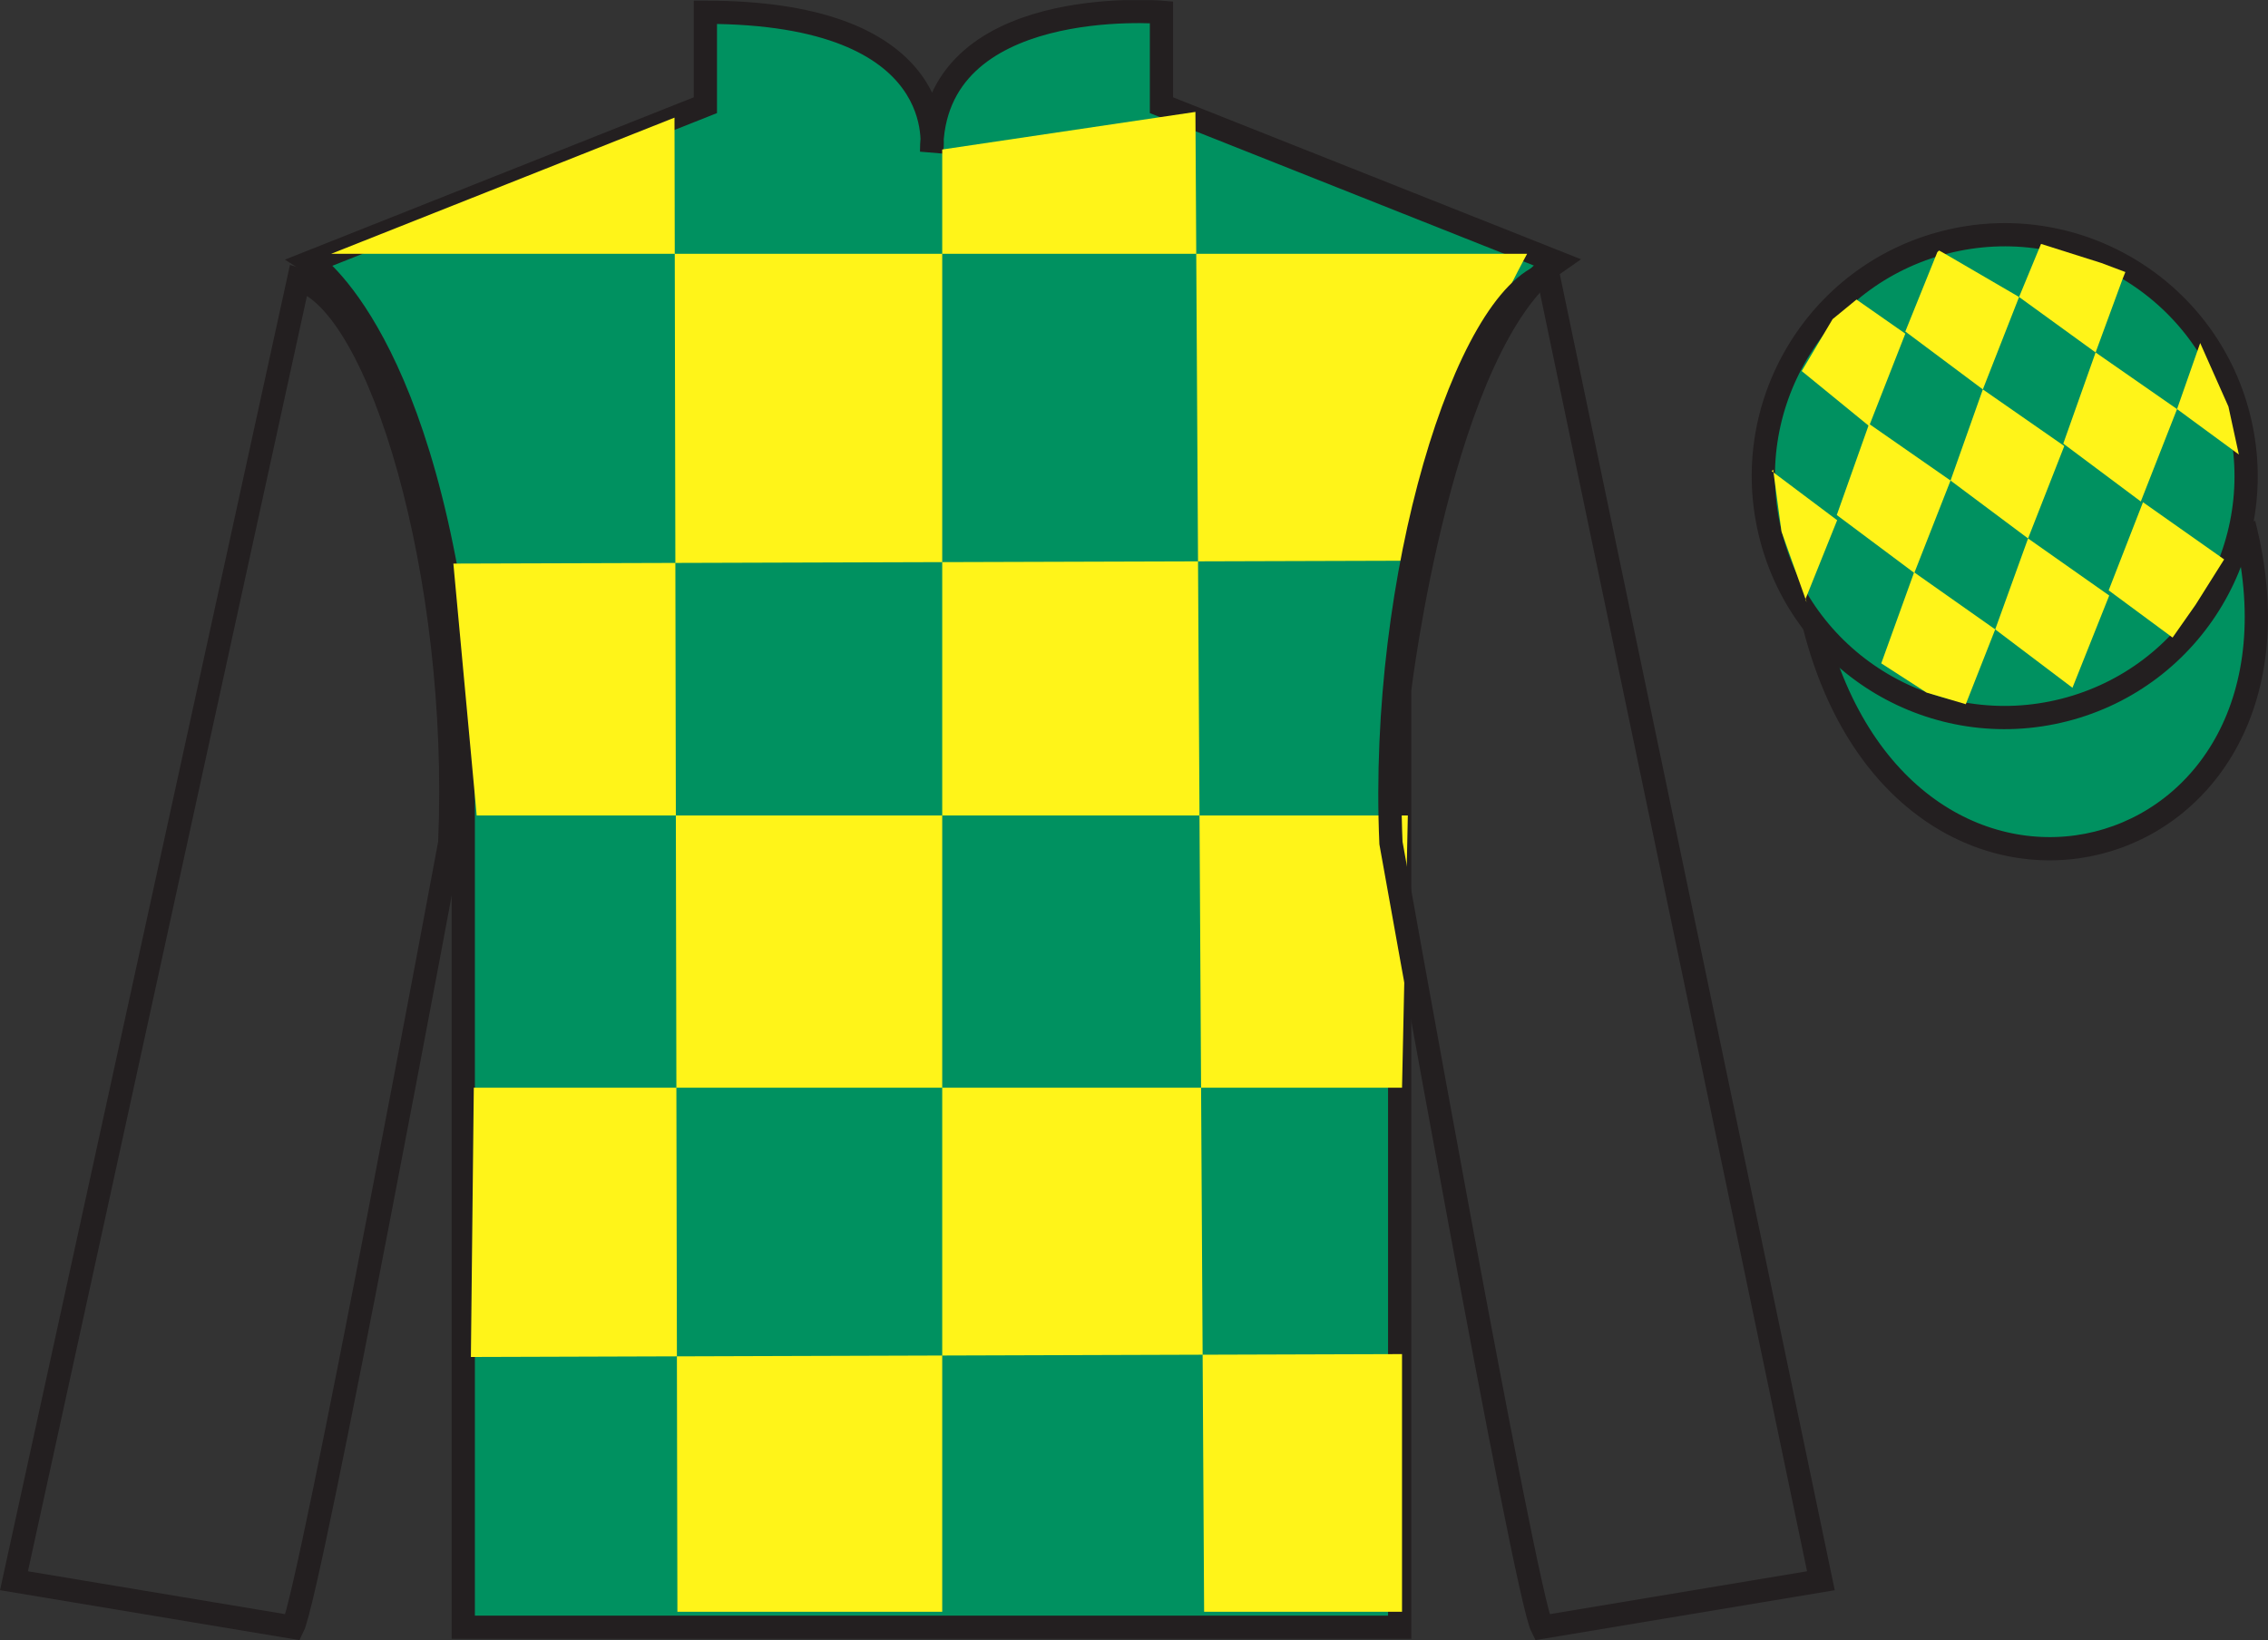 <?xml version="1.0" encoding="UTF-8"?>
<svg xmlns="http://www.w3.org/2000/svg" xmlns:xlink="http://www.w3.org/1999/xlink" width="97.59pt" height="70.58pt" viewBox="0 0 97.59 70.58" version="1.1">
<rect x="0" y="0" width="97.59" height="70.58" fill="#333333" stroke="none"/>
<defs>
<clipPath id="clip1">
  <path d="M 0 0.004 L 0 70.578 L 97.59 70.578 L 97.59 0.004 "/>
</clipPath>
</defs>
<g id="surface0">
<g clip-path="url(#clip1)" clip-rule="nonzero">
<path style="fill-rule:nonzero;fill:rgb(0%,56.872%,37.69%);fill-opacity:1;stroke-width:10;stroke-linecap:butt;stroke-linejoin:miter;stroke:rgb(13.73%,12.16%,12.549%);stroke-opacity:1;stroke-miterlimit:4;" d="M 780.703 436.464 C 820.391 280.8 1004.336 328.417 965.547 480.409 " transform="matrix(0.1,0,0,-0.1,0,70.58)"/>
<path style=" stroke:none;fill-rule:nonzero;fill:rgb(0%,56.872%,37.69%);fill-opacity:1;" d="M 13.352 11.277 C 13.352 11.277 18.434 14.527 19.934 29.859 C 19.934 29.859 19.934 44.859 19.934 70.027 L 60.227 70.027 L 60.227 29.691 C 60.227 29.691 62.02 14.691 66.977 11.277 L 49.977 4.527 L 49.977 0.527 C 49.977 0.527 40.086 -0.309 40.086 6.527 C 40.086 6.527 41.102 0.527 30.352 0.527 L 30.352 4.527 L 13.352 11.277 "/>
<path style="fill:none;stroke-width:10;stroke-linecap:butt;stroke-linejoin:miter;stroke:rgb(13.73%,12.16%,12.549%);stroke-opacity:1;stroke-miterlimit:4;" d="M 133.516 593.027 C 133.516 593.027 184.336 560.527 199.336 407.206 C 199.336 407.206 199.336 257.206 199.336 5.527 L 602.266 5.527 L 602.266 408.886 C 602.266 408.886 620.195 558.886 669.766 593.027 L 499.766 660.527 L 499.766 700.527 C 499.766 700.527 400.859 708.886 400.859 640.527 C 400.859 640.527 411.016 700.527 303.516 700.527 L 303.516 660.527 L 133.516 593.027 Z M 133.516 593.027 " transform="matrix(0.1,0,0,-0.1,0,70.58)"/>
<path style=" stroke:none;fill-rule:nonzero;fill:rgb(100%,95.41%,10.001%);fill-opacity:1;" d="M 29.023 5.062 L 29.148 69.363 L 40.543 69.363 L 40.543 6.434 L 51.438 4.816 L 51.812 69.363 L 60.328 69.363 L 60.328 58.273 L 20.262 58.398 L 20.387 46.809 L 60.328 46.809 L 60.578 35.094 L 20.512 35.094 L 19.508 24.254 L 61.078 24.129 C 61.328 18.832 65.711 10.922 65.711 10.922 L 14.25 10.922 L 29.023 5.062 "/>
<path style="fill:none;stroke-width:10;stroke-linecap:butt;stroke-linejoin:miter;stroke:rgb(13.73%,12.16%,12.549%);stroke-opacity:1;stroke-miterlimit:4;" d="M 126.016 5.527 C 133.516 20.527 193.516 343.027 193.516 343.027 C 198.516 458.027 163.516 575.527 128.516 585.527 L 6.016 25.527 L 126.016 5.527 Z M 126.016 5.527 " transform="matrix(0.1,0,0,-0.1,0,70.58)"/>
<path style="fill:none;stroke-width:10;stroke-linecap:butt;stroke-linejoin:miter;stroke:rgb(13.73%,12.16%,12.549%);stroke-opacity:1;stroke-miterlimit:4;" d="M 783.516 25.527 L 666.016 588.027 C 631.016 578.027 593.516 458.027 598.516 343.027 C 598.516 343.027 656.016 20.527 663.516 5.527 L 783.516 25.527 Z M 783.516 25.527 " transform="matrix(0.1,0,0,-0.1,0,70.58)"/>
<path style=" stroke:none;fill-rule:nonzero;fill:rgb(0%,56.872%,37.69%);fill-opacity:1;" d="M 88.828 30.555 C 94.387 29.137 97.742 23.48 96.324 17.922 C 94.906 12.363 89.25 9.008 83.691 10.426 C 78.137 11.844 74.781 17.5 76.199 23.059 C 77.613 28.617 83.27 31.973 88.828 30.555 "/>
<path style="fill:none;stroke-width:10;stroke-linecap:butt;stroke-linejoin:miter;stroke:rgb(13.73%,12.16%,12.549%);stroke-opacity:1;stroke-miterlimit:4;" d="M 888.281 400.253 C 943.867 414.433 977.422 470.995 963.242 526.581 C 949.062 582.167 892.5 615.722 836.914 601.542 C 781.367 587.362 747.812 530.8 761.992 475.214 C 776.133 419.628 832.695 386.073 888.281 400.253 Z M 888.281 400.253 " transform="matrix(0.1,0,0,-0.1,0,70.58)"/>
<path style=" stroke:none;fill-rule:nonzero;fill:rgb(100%,95.41%,10.001%);fill-opacity:1;" d="M 79.883 12.891 L 78.855 13.734 L 77.527 15.969 L 80.426 18.336 L 81.984 14.359 L 79.883 12.891 "/>
<path style=" stroke:none;fill-rule:nonzero;fill:rgb(100%,95.41%,10.001%);fill-opacity:1;" d="M 83.574 10.855 L 83.438 10.781 L 83.363 10.848 L 81.984 14.266 L 85.32 16.758 L 86.879 12.781 L 83.574 10.855 "/>
<path style=" stroke:none;fill-rule:nonzero;fill:rgb(100%,95.41%,10.001%);fill-opacity:1;" d="M 90.414 11.316 L 87.824 10.496 L 86.879 12.781 L 90.172 15.168 L 91.328 12.02 L 91.453 11.707 L 90.414 11.316 "/>
<path style=" stroke:none;fill-rule:nonzero;fill:rgb(100%,95.41%,10.001%);fill-opacity:1;" d="M 80.426 18.242 L 79.035 22.164 L 82.371 24.656 L 83.93 20.68 L 80.426 18.242 "/>
<path style=" stroke:none;fill-rule:nonzero;fill:rgb(100%,95.41%,10.001%);fill-opacity:1;" d="M 85.32 16.758 L 83.93 20.68 L 87.266 23.172 L 88.824 19.195 L 85.32 16.758 "/>
<path style=" stroke:none;fill-rule:nonzero;fill:rgb(100%,95.41%,10.001%);fill-opacity:1;" d="M 90.172 15.168 L 88.781 19.09 L 92.117 21.582 L 93.676 17.605 L 90.172 15.168 "/>
<path style=" stroke:none;fill-rule:nonzero;fill:rgb(100%,95.41%,10.001%);fill-opacity:1;" d="M 82.363 24.629 L 80.949 28.547 L 82.898 29.805 L 84.586 30.305 L 85.852 27.086 L 82.363 24.629 "/>
<path style=" stroke:none;fill-rule:nonzero;fill:rgb(100%,95.41%,10.001%);fill-opacity:1;" d="M 87.266 23.172 L 85.852 27.086 L 89.176 29.598 L 90.758 25.629 L 87.266 23.172 "/>
<path style=" stroke:none;fill-rule:nonzero;fill:rgb(100%,95.41%,10.001%);fill-opacity:1;" d="M 92.211 21.613 L 90.734 25.406 L 93.484 27.438 L 94.473 26.027 L 95.703 24.074 L 92.211 21.613 "/>
<path style=" stroke:none;fill-rule:nonzero;fill:rgb(100%,95.41%,10.001%);fill-opacity:1;" d="M 76.234 20.273 L 76.297 20.211 L 76.656 22.875 L 77.742 25.926 L 77.68 25.801 L 79.051 22.387 L 76.234 20.273 "/>
<path style=" stroke:none;fill-rule:nonzero;fill:rgb(100%,95.41%,10.001%);fill-opacity:1;" d="M 94.672 14.762 L 94.672 14.762 L 93.676 17.605 L 96.336 19.559 L 95.887 17.496 L 94.672 14.762 "/>
</g>
</g>
</svg>
